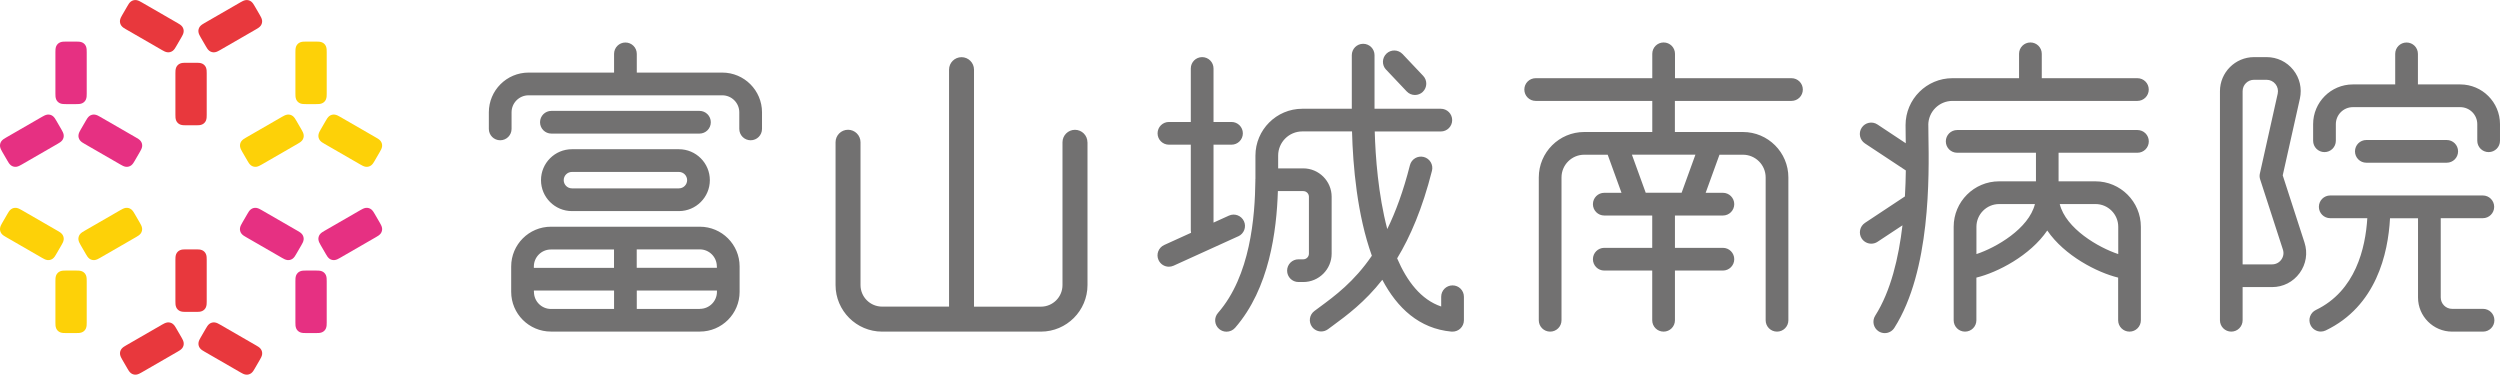 <?xml version="1.0" encoding="UTF-8"?><svg id="_レイヤー_2" xmlns="http://www.w3.org/2000/svg" viewBox="0 0 468.76 70.26"><defs><style>.cls-1{fill:#727171;}.cls-1,.cls-2,.cls-3,.cls-4{stroke-width:0px;}.cls-2{fill:#e63082;}.cls-3{fill:#e8383d;}.cls-4{fill:#fdd108;}</style></defs><g id="_レイアウト_アウトライン"><path class="cls-3" d="m34.85,23.49c-.34,0-.72,0-1.07-.14-.34-.14-.61-.41-.75-.75-.14-.34-.14-.72-.14-1.07v-7.8c0-.34,0-.72.14-1.07.14-.34.41-.61.75-.75.34-.14.72-.14,1.07-.14h1.95c.34,0,.72,0,1.07.14.34.14.61.41.75.75.14.34.14.72.14,1.07v7.8c0,.34,0,.72-.14,1.07-.14.34-.41.61-.75.75-.34.14-.72.14-1.07.14h-1.95Z"/><path class="cls-3" d="m48.73,2.83c.17.3.36.63.41.99.05.36-.05.73-.27,1.02-.23.29-.55.48-.85.65l-6.76,3.9c-.3.17-.63.36-.99.41-.36.05-.73-.05-1.02-.27-.29-.23-.48-.55-.65-.85l-.98-1.69c-.17-.3-.36-.63-.41-.99-.05-.36.05-.73.27-1.02.23-.29.55-.48.85-.65l6.76-3.9c.3-.17.63-.36.99-.41.36-.05.73.05,1.02.27.29.23.48.55.65.85l.98,1.69Z"/><path class="cls-3" d="m23.89,1.14c.17-.3.36-.63.65-.85.29-.22.66-.32,1.02-.27.37.05.69.24.99.41l6.76,3.9c.3.17.63.36.85.65.22.29.32.66.27,1.02-.05.37-.24.69-.41.99l-.98,1.69c-.17.3-.36.63-.65.85-.29.22-.66.32-1.02.27-.37-.05-.69-.24-.99-.41l-6.76-3.9c-.3-.17-.63-.36-.85-.65-.22-.29-.32-.66-.27-1.02.05-.37.24-.69.41-.99l.98-1.69Z"/><path class="cls-2" d="m25.26,30.15c-.17.3-.36.63-.65.85-.29.22-.66.32-1.02.27-.37-.05-.69-.24-.99-.41l-6.76-3.9c-.3-.17-.63-.36-.85-.65-.22-.29-.32-.66-.27-1.02.05-.37.24-.69.41-.99l.98-1.69c.17-.3.36-.63.65-.85.29-.22.66-.32,1.02-.27.37.05.69.24.99.41l6.76,3.9c.3.17.63.36.85.65.22.29.32.66.27,1.02-.05.37-.24.69-.41.99l-.98,1.69Z"/><path class="cls-2" d="m14.3,7.8c.34,0,.72,0,1.07.14.34.14.61.41.75.75.14.34.14.72.14,1.07v7.8c0,.34,0,.72-.14,1.07-.14.34-.41.61-.75.75-.34.14-.72.14-1.07.14h-1.95c-.34,0-.72,0-1.07-.14-.34-.14-.61-.41-.75-.75-.14-.34-.14-.72-.14-1.07v-7.8c0-.34,0-.72.14-1.07.14-.34.41-.61.75-.75.34-.14.72-.14,1.07-.14h1.95Z"/><path class="cls-2" d="m.42,28.46c-.17-.3-.36-.63-.41-.99-.05-.36.05-.73.27-1.02.23-.29.55-.48.85-.65l6.76-3.9c.3-.17.63-.36.99-.41.36-.05.73.05,1.02.27.29.23.48.55.65.85l.98,1.69c.17.3.36.63.41.99.05.36-.05.73-.27,1.02-.23.29-.55.48-.85.65l-6.76,3.9c-.3.17-.63.36-.99.41-.36.05-.73-.05-1.02-.27-.29-.23-.48-.55-.65-.85l-.98-1.69Z"/><path class="cls-4" d="m26.23,41.79c.17.3.36.63.41.99.05.36-.05.73-.27,1.02-.23.29-.55.48-.85.65l-6.76,3.9c-.3.17-.63.36-.99.41-.36.05-.73-.05-1.02-.27-.29-.23-.48-.55-.65-.85l-.98-1.69c-.17-.3-.36-.63-.41-.99-.05-.36.05-.73.27-1.02.23-.29.55-.48.85-.65l6.76-3.9c.3-.17.63-.36.99-.41.36-.05.73.05,1.02.27.29.23.48.55.65.85l.98,1.69Z"/><path class="cls-4" d="m1.4,40.1c.17-.3.36-.63.65-.85.29-.22.66-.32,1.02-.27.37.05.69.24.99.41l6.76,3.9c.3.17.63.36.85.65.22.29.32.66.27,1.02-.05.37-.24.69-.41.99l-.98,1.69c-.17.3-.36.63-.65.85-.29.22-.66.32-1.02.27-.37-.05-.69-.24-.99-.41l-6.76-3.9c-.3-.17-.63-.36-.85-.65-.22-.29-.32-.66-.27-1.02.05-.37.24-.69.41-.99l.98-1.69Z"/><path class="cls-4" d="m12.35,62.45c-.34,0-.72,0-1.07-.14-.34-.14-.61-.41-.75-.75-.14-.34-.14-.72-.14-1.07v-7.8c0-.34,0-.72.14-1.07.14-.34.41-.61.75-.75.34-.14.72-.14,1.07-.14h1.95c.34,0,.72,0,1.07.14.34.14.61.41.75.75.14.34.14.72.14,1.07v7.8c0,.34,0,.72-.14,1.07-.14.34-.41.61-.75.75-.34.14-.72.14-1.07.14h-1.95Z"/><path class="cls-3" d="m36.8,46.76c.34,0,.72,0,1.07.14.34.14.61.41.75.75.14.34.14.72.14,1.07v7.8c0,.34,0,.72-.14,1.07-.14.34-.41.61-.75.75-.34.14-.72.14-1.07.14h-1.95c-.34,0-.72,0-1.07-.14-.34-.14-.61-.41-.75-.75-.14-.34-.14-.72-.14-1.07v-7.8c0-.34,0-.72.14-1.07.14-.34.41-.61.75-.75.34-.14.72-.14,1.07-.14h1.95Z"/><path class="cls-3" d="m22.92,67.43c-.17-.3-.36-.63-.41-.99-.05-.36.05-.73.27-1.02.23-.29.55-.48.85-.65l6.76-3.9c.3-.17.63-.36.99-.41.36-.05.73.05,1.02.27.29.23.48.55.65.85l.98,1.69c.17.3.36.63.41.99.05.36-.05.73-.27,1.02-.23.29-.55.48-.85.65l-6.76,3.9c-.3.17-.63.36-.99.41-.36.05-.73-.05-1.02-.27-.29-.23-.48-.55-.65-.85l-.98-1.69Z"/><path class="cls-3" d="m47.76,69.12c-.17.3-.36.63-.65.85-.29.22-.66.32-1.02.27-.37-.05-.69-.24-.99-.41l-6.76-3.9c-.3-.17-.63-.36-.85-.65-.22-.29-.32-.66-.27-1.02.05-.37.24-.69.41-.99l.98-1.69c.17-.3.36-.63.65-.85.29-.22.66-.32,1.02-.27.37.05.69.24.99.41l6.76,3.9c.3.17.63.36.85.65.22.29.32.66.27,1.02-.05.37-.24.69-.41.99l-.98,1.69Z"/><path class="cls-2" d="m46.39,40.1c.17-.3.36-.63.65-.85.29-.22.66-.32,1.02-.27.37.05.69.24.99.41l6.76,3.9c.3.17.63.36.85.65.22.29.32.66.27,1.02-.05.37-.24.69-.41.99l-.98,1.69c-.17.3-.36.63-.65.85-.29.22-.66.32-1.02.27-.37-.05-.69-.24-.99-.41l-6.76-3.9c-.3-.17-.63-.36-.85-.65-.22-.29-.32-.66-.27-1.02.05-.37.24-.69.41-.99l.98-1.69Z"/><path class="cls-2" d="m57.35,62.45c-.34,0-.72,0-1.07-.14-.34-.14-.61-.41-.75-.75-.14-.34-.14-.72-.14-1.07v-7.8c0-.34,0-.72.14-1.07.14-.34.41-.61.75-.75.34-.14.72-.14,1.07-.14h1.95c.34,0,.72,0,1.07.14.34.14.61.41.75.75.14.34.14.72.14,1.07v7.8c0,.34,0,.72-.14,1.07-.14.34-.41.61-.75.75-.34.14-.72.14-1.07.14h-1.95Z"/><path class="cls-2" d="m71.23,41.79c.17.3.36.63.41.99.05.36-.05.73-.27,1.02-.23.29-.55.48-.85.65l-6.76,3.9c-.3.17-.63.36-.99.41-.36.05-.73-.05-1.02-.27-.29-.23-.48-.55-.65-.85l-.98-1.69c-.17-.3-.36-.63-.41-.99-.05-.36.05-.73.27-1.02.23-.29.55-.48.85-.65l6.76-3.9c.3-.17.63-.36.99-.41.36-.05.73.05,1.02.27.29.23.48.55.65.85l.98,1.69Z"/><path class="cls-4" d="m45.42,28.46c-.17-.3-.36-.63-.41-.99-.05-.36.05-.73.27-1.02.23-.29.55-.48.85-.65l6.76-3.9c.3-.17.63-.36.99-.41.36-.05.73.05,1.02.27.29.23.48.55.65.85l.98,1.69c.17.3.36.63.41.99.05.36-.05.73-.27,1.02-.23.29-.55.48-.85.65l-6.76,3.9c-.3.17-.63.36-.99.41-.36.05-.73-.05-1.02-.27-.29-.23-.48-.55-.65-.85l-.98-1.69Z"/><path class="cls-4" d="m70.25,30.15c-.17.3-.36.63-.65.85-.29.22-.66.32-1.02.27-.37-.05-.69-.24-.99-.41l-6.76-3.9c-.3-.17-.63-.36-.85-.65-.22-.29-.32-.66-.27-1.02.05-.37.24-.69.41-.99l.98-1.69c.17-.3.36-.63.65-.85.29-.22.66-.32,1.02-.27.37.05.69.24.99.41l6.76,3.9c.3.17.63.36.85.65.22.29.32.66.27,1.02-.05.37-.24.69-.41.99l-.98,1.69Z"/><path class="cls-4" d="m59.3,7.8c.34,0,.72,0,1.07.14.34.14.61.41.75.75.14.34.14.72.14,1.07v7.8c0,.34,0,.72-.14,1.07-.14.34-.41.61-.75.75-.34.14-.72.14-1.07.14h-1.95c-.34,0-.72,0-1.07-.14-.34-.14-.61-.41-.75-.75-.14-.34-.14-.72-.14-1.07v-7.8c0-.34,0-.72.14-1.07.14-.34.41-.61.75-.75.34-.14.72-.14,1.07-.14h1.95Z"/><path class="cls-1" d="m232.19,44.3l-12.14,5.52c-.29.13-.59.19-.88.19-.81,0-1.58-.46-1.94-1.25-.49-1.07-.01-2.33,1.06-2.82l5.04-2.29c-.03-.15-.05-.3-.05-.45v-16.07h-4.1c-1.18,0-2.13-.95-2.13-2.13s.95-2.13,2.13-2.13h4.1v-10.03c0-1.18.95-2.13,2.13-2.13s2.13.95,2.13,2.13v10.03h3.37c1.18,0,2.13.95,2.13,2.13s-.95,2.13-2.13,2.13h-3.37v14.61l2.89-1.31c1.07-.49,2.33-.01,2.82,1.06.49,1.07.01,2.33-1.06,2.82Zm42.3,11.31v4.44c0,.6-.25,1.17-.69,1.57-.39.36-.91.56-1.44.56-.06,0-.13,0-.19,0-6.07-.55-10.19-4.44-12.98-9.72-3.29,4.19-6.64,6.66-9.32,8.63l-.87.64c-.38.28-.83.42-1.27.42-.65,0-1.29-.3-1.71-.86-.7-.94-.51-2.28.44-2.98l.89-.66c2.96-2.18,6.54-4.81,9.88-9.7-2.76-7.67-3.55-16.84-3.72-23.31h-9.32c-2.5,0-4.53,2.03-4.53,4.53,0,.38,0,.82,0,1.3,0,.34,0,.71,0,1.1h4.71c2.93,0,5.32,2.39,5.32,5.32v10.67c0,2.93-2.39,5.32-5.32,5.32h-.9c-1.18,0-2.13-.95-2.13-2.13s.95-2.13,2.13-2.13h.9c.59,0,1.06-.48,1.06-1.06v-10.67c0-.59-.48-1.06-1.06-1.06h-4.76c-.24,7.45-1.58,18.24-8.02,25.63-.42.48-1.01.73-1.61.73-.5,0-1-.17-1.4-.52-.89-.77-.98-2.12-.2-3,6.08-6.97,6.93-17.99,7.01-24.84,0-.04-.01-.08-.01-.13,0-.05.01-.1.02-.15.01-1.15,0-2.17,0-3.03,0-.5,0-.95,0-1.34,0-4.84,3.94-8.79,8.79-8.79h9.28v-10.05c0-1.18.95-2.13,2.13-2.13s2.13.95,2.13,2.13v10.05h12.43c1.18,0,2.13.95,2.13,2.13s-.95,2.13-2.13,2.13h-12.39c.13,4.72.65,11.84,2.35,18.3,1.57-3.21,3.02-7.13,4.25-11.98.29-1.14,1.44-1.83,2.59-1.54,1.14.29,1.83,1.45,1.54,2.59-1.79,7.08-4.07,12.37-6.53,16.42,1.85,4.32,4.49,7.76,8.26,9.03v-1.83c0-1.18.95-2.13,2.13-2.13s2.13.95,2.13,2.13Zm-14.6-42.55c-.81-.85-.77-2.2.08-3.01.85-.81,2.2-.77,3.01.08l3.87,4.09c.81.85.77,2.2-.08,3.01-.41.39-.94.58-1.46.58-.56,0-1.13-.22-1.55-.67l-3.87-4.09Zm-55.98,13.61v26.78c0,4.81-3.92,8.73-8.73,8.73h-29.78c-4.81,0-8.73-3.92-8.73-8.73v-26.78c0-1.29,1.05-2.34,2.34-2.34s2.34,1.05,2.34,2.34v26.78c0,2.23,1.81,4.04,4.05,4.04h12.55V13.06c0-1.29,1.05-2.34,2.34-2.34s2.34,1.05,2.34,2.34v44.44h12.55c2.23,0,4.04-1.81,4.04-4.04v-26.78c0-1.29,1.05-2.34,2.34-2.34s2.34,1.05,2.34,2.34Zm-61.03-5.61v3.11c0,1.18-.95,2.13-2.13,2.13s-2.13-.95-2.13-2.13v-3.11c0-1.76-1.43-3.19-3.19-3.19h-36.32c-1.76,0-3.19,1.43-3.19,3.19v3.11c0,1.18-.95,2.13-2.13,2.13s-2.13-.95-2.13-2.13v-3.11c0-4.11,3.34-7.45,7.45-7.45h16.03v-3.51c0-1.18.95-2.13,2.13-2.13s2.13.95,2.13,2.13v3.51h16.03c4.11,0,7.45,3.34,7.45,7.45Zm-9.6,1.86c0,1.18-.95,2.13-2.13,2.13h-27.76c-1.18,0-2.13-.95-2.13-2.13s.95-2.13,2.13-2.13h27.76c1.18,0,2.13.95,2.13,2.13Zm-5.98,5.06h-20.06c-3.2,0-5.8,2.6-5.8,5.8s2.6,5.8,5.8,5.8h20.06c3.2,0,5.8-2.6,5.8-5.8s-2.6-5.8-5.8-5.8Zm0,7.34h-20.06c-.85,0-1.54-.69-1.54-1.54s.69-1.54,1.54-1.54h20.06c.85,0,1.54.69,1.54,1.54s-.69,1.54-1.54,1.54Zm3.93,7.19h-27.93c-4.11,0-7.45,3.34-7.45,7.45v4.76c0,4.11,3.34,7.45,7.45,7.45h27.93c4.11,0,7.45-3.34,7.45-7.45v-4.76c0-4.11-3.34-7.45-7.45-7.45Zm3.19,7.45v.25h-15.03v-3.45h11.83c1.76,0,3.19,1.43,3.19,3.19Zm-31.12-3.19h11.83v3.45h-15.03v-.25c0-1.76,1.43-3.19,3.19-3.19Zm-3.19,7.96v-.25h15.03v3.45h-11.83c-1.76,0-3.19-1.43-3.19-3.19Zm31.12,3.19h-11.83v-3.45h15.03v.25c0,1.76-1.43,3.19-3.19,3.19Zm287.15,4.26c-1.18,0-2.13-.95-2.13-2.13V17.1c0-3.52,2.87-6.39,6.39-6.39h2.37c1.95,0,3.77.87,4.98,2.39,1.22,1.52,1.67,3.48,1.25,5.39l-3.22,14.39,4.08,12.59c.64,1.97.31,4.05-.91,5.73-1.22,1.67-3.1,2.63-5.17,2.63h-5.52v6.22c0,1.18-.95,2.13-2.13,2.13Zm2.13-12.61h5.52c.69,0,1.32-.32,1.72-.88.41-.56.52-1.25.3-1.91l-4.26-13.14c-.12-.36-.14-.75-.05-1.12l3.34-14.96c.14-.63-.01-1.29-.42-1.8-.41-.51-1.01-.8-1.66-.8h-2.37c-1.17,0-2.13.95-2.13,2.13v32.47Zm48.25-26.29v3.11c0,1.18-.95,2.13-2.13,2.13s-2.13-.95-2.13-2.13v-3.11c0-1.76-1.43-3.19-3.19-3.19h-20.14c-1.76,0-3.19,1.43-3.19,3.19v3.11c0,1.18-.95,2.13-2.13,2.13s-2.13-.95-2.13-2.13v-3.11c0-4.11,3.34-7.45,7.45-7.45h7.95s-.01-.07-.01-.11v-5.62c0-1.18.95-2.13,2.13-2.13s2.13.95,2.13,2.13v5.62s0,.08-.01.11h7.95c4.11,0,7.45,3.34,7.45,7.45Zm-25.06,7.23c-1.18,0-2.13-.95-2.13-2.13s.95-2.13,2.13-2.13h15.07c1.18,0,2.13.95,2.13,2.13s-.95,2.13-2.13,2.13h-15.07Zm24.01,29.54c0,1.18-.95,2.13-2.13,2.13h-5.8c-3.52,0-6.39-2.87-6.39-6.39v-14.87h-5.25c-.36,6.65-2.59,16.5-12.06,21.04-.3.14-.61.21-.92.21-.79,0-1.55-.45-1.92-1.21-.51-1.06-.06-2.33,1-2.84,7.44-3.57,9.3-11.6,9.64-17.21h-6.95c-1.18,0-2.13-.95-2.13-2.13s.95-2.13,2.13-2.13h28.61c1.18,0,2.13.95,2.13,2.13s-.95,2.13-2.13,2.13h-7.89v14.87c0,1.17.95,2.13,2.13,2.13h5.8c1.18,0,2.13.95,2.13,2.13Zm-106.14-36.6c0,.52.01,1.19.02,1.97.13,7.58.42,25.34-6.39,36.05-.41.64-1.09.99-1.8.99-.39,0-.79-.11-1.14-.33-.99-.63-1.28-1.95-.65-2.94,2.93-4.61,4.4-10.87,5.11-16.94l-4.68,3.09c-.36.24-.77.35-1.17.35-.69,0-1.37-.34-1.78-.95-.65-.98-.38-2.3.6-2.95l7.49-4.96c.1-1.71.15-3.34.17-4.87l-7.67-5.07c-.98-.65-1.25-1.97-.6-2.95s1.97-1.25,2.95-.6l5.31,3.52c0-.49-.01-.94-.02-1.37-.01-.81-.02-1.5-.02-2.04,0-4.84,3.94-8.79,8.79-8.79h12.49v-4.57c0-1.18.95-2.13,2.13-2.13s2.13.95,2.13,2.13v4.57h17.93c1.18,0,2.13.95,2.13,2.13s-.95,2.13-2.13,2.13h-34.68c-2.5,0-4.53,2.03-4.53,4.53Zm39.21,5.19c1.18,0,2.13-.95,2.13-2.13s-.95-2.13-2.13-2.13h-33.8c-1.18,0-2.13.95-2.13,2.13s.95,2.13,2.13,2.13h14.77v5.36h-6.91c-4.7,0-8.52,3.82-8.52,8.52v17.53c0,1.18.95,2.13,2.13,2.13s2.13-.95,2.13-2.13v-8c3.94-.95,10.08-4.12,13.29-8.83,3.22,4.72,9.36,7.88,13.29,8.83v8c0,1.18.95,2.13,2.13,2.13s2.13-.95,2.13-2.13v-17.53c0-4.7-3.82-8.52-8.52-8.52h-6.91v-5.36h14.77Zm-30.19,19v-5.12c0-2.35,1.91-4.26,4.26-4.26h6.71c-1.15,4.62-7.29,8.17-10.97,9.38Zm26.59-5.12v5.12c-3.68-1.21-9.82-4.76-10.97-9.38h6.71c2.35,0,4.26,1.91,4.26,4.26Zm-61.25-27.86h-21.86v-4.57c0-1.18-.95-2.13-2.13-2.13s-2.13.95-2.13,2.13v4.57h-21.86c-1.18,0-2.13.95-2.13,2.13s.95,2.13,2.13,2.13h21.86v5.83h-12.76c-4.7,0-8.52,3.82-8.52,8.52v26.78c0,1.18.95,2.13,2.13,2.13s2.13-.95,2.13-2.13v-26.78c0-2.35,1.91-4.26,4.26-4.26h4.4l2.59,7.14h-3.23c-1.18,0-2.13.95-2.13,2.13s.95,2.13,2.13,2.13h8.99v6.06h-8.99c-1.18,0-2.13.95-2.13,2.13s.95,2.13,2.13,2.13h8.99v9.32c0,1.18.95,2.13,2.13,2.13s2.13-.95,2.13-2.13v-9.32h8.99c1.18,0,2.13-.95,2.13-2.13s-.95-2.13-2.13-2.13h-8.99v-6.06h8.99c1.18,0,2.13-.95,2.13-2.13s-.95-2.13-2.13-2.13h-3.23l2.59-7.14h4.4c2.35,0,4.26,1.91,4.26,4.26v26.78c0,1.18.95,2.13,2.13,2.13s2.13-.95,2.13-2.13v-26.78c0-4.7-3.82-8.52-8.52-8.52h-12.76v-5.83h21.86c1.18,0,2.13-.95,2.13-2.13s-.95-2.13-2.13-2.13Zm-20.63,21.48h-6.72l-2.59-7.14h11.91l-2.59,7.14Z"/></g></svg>